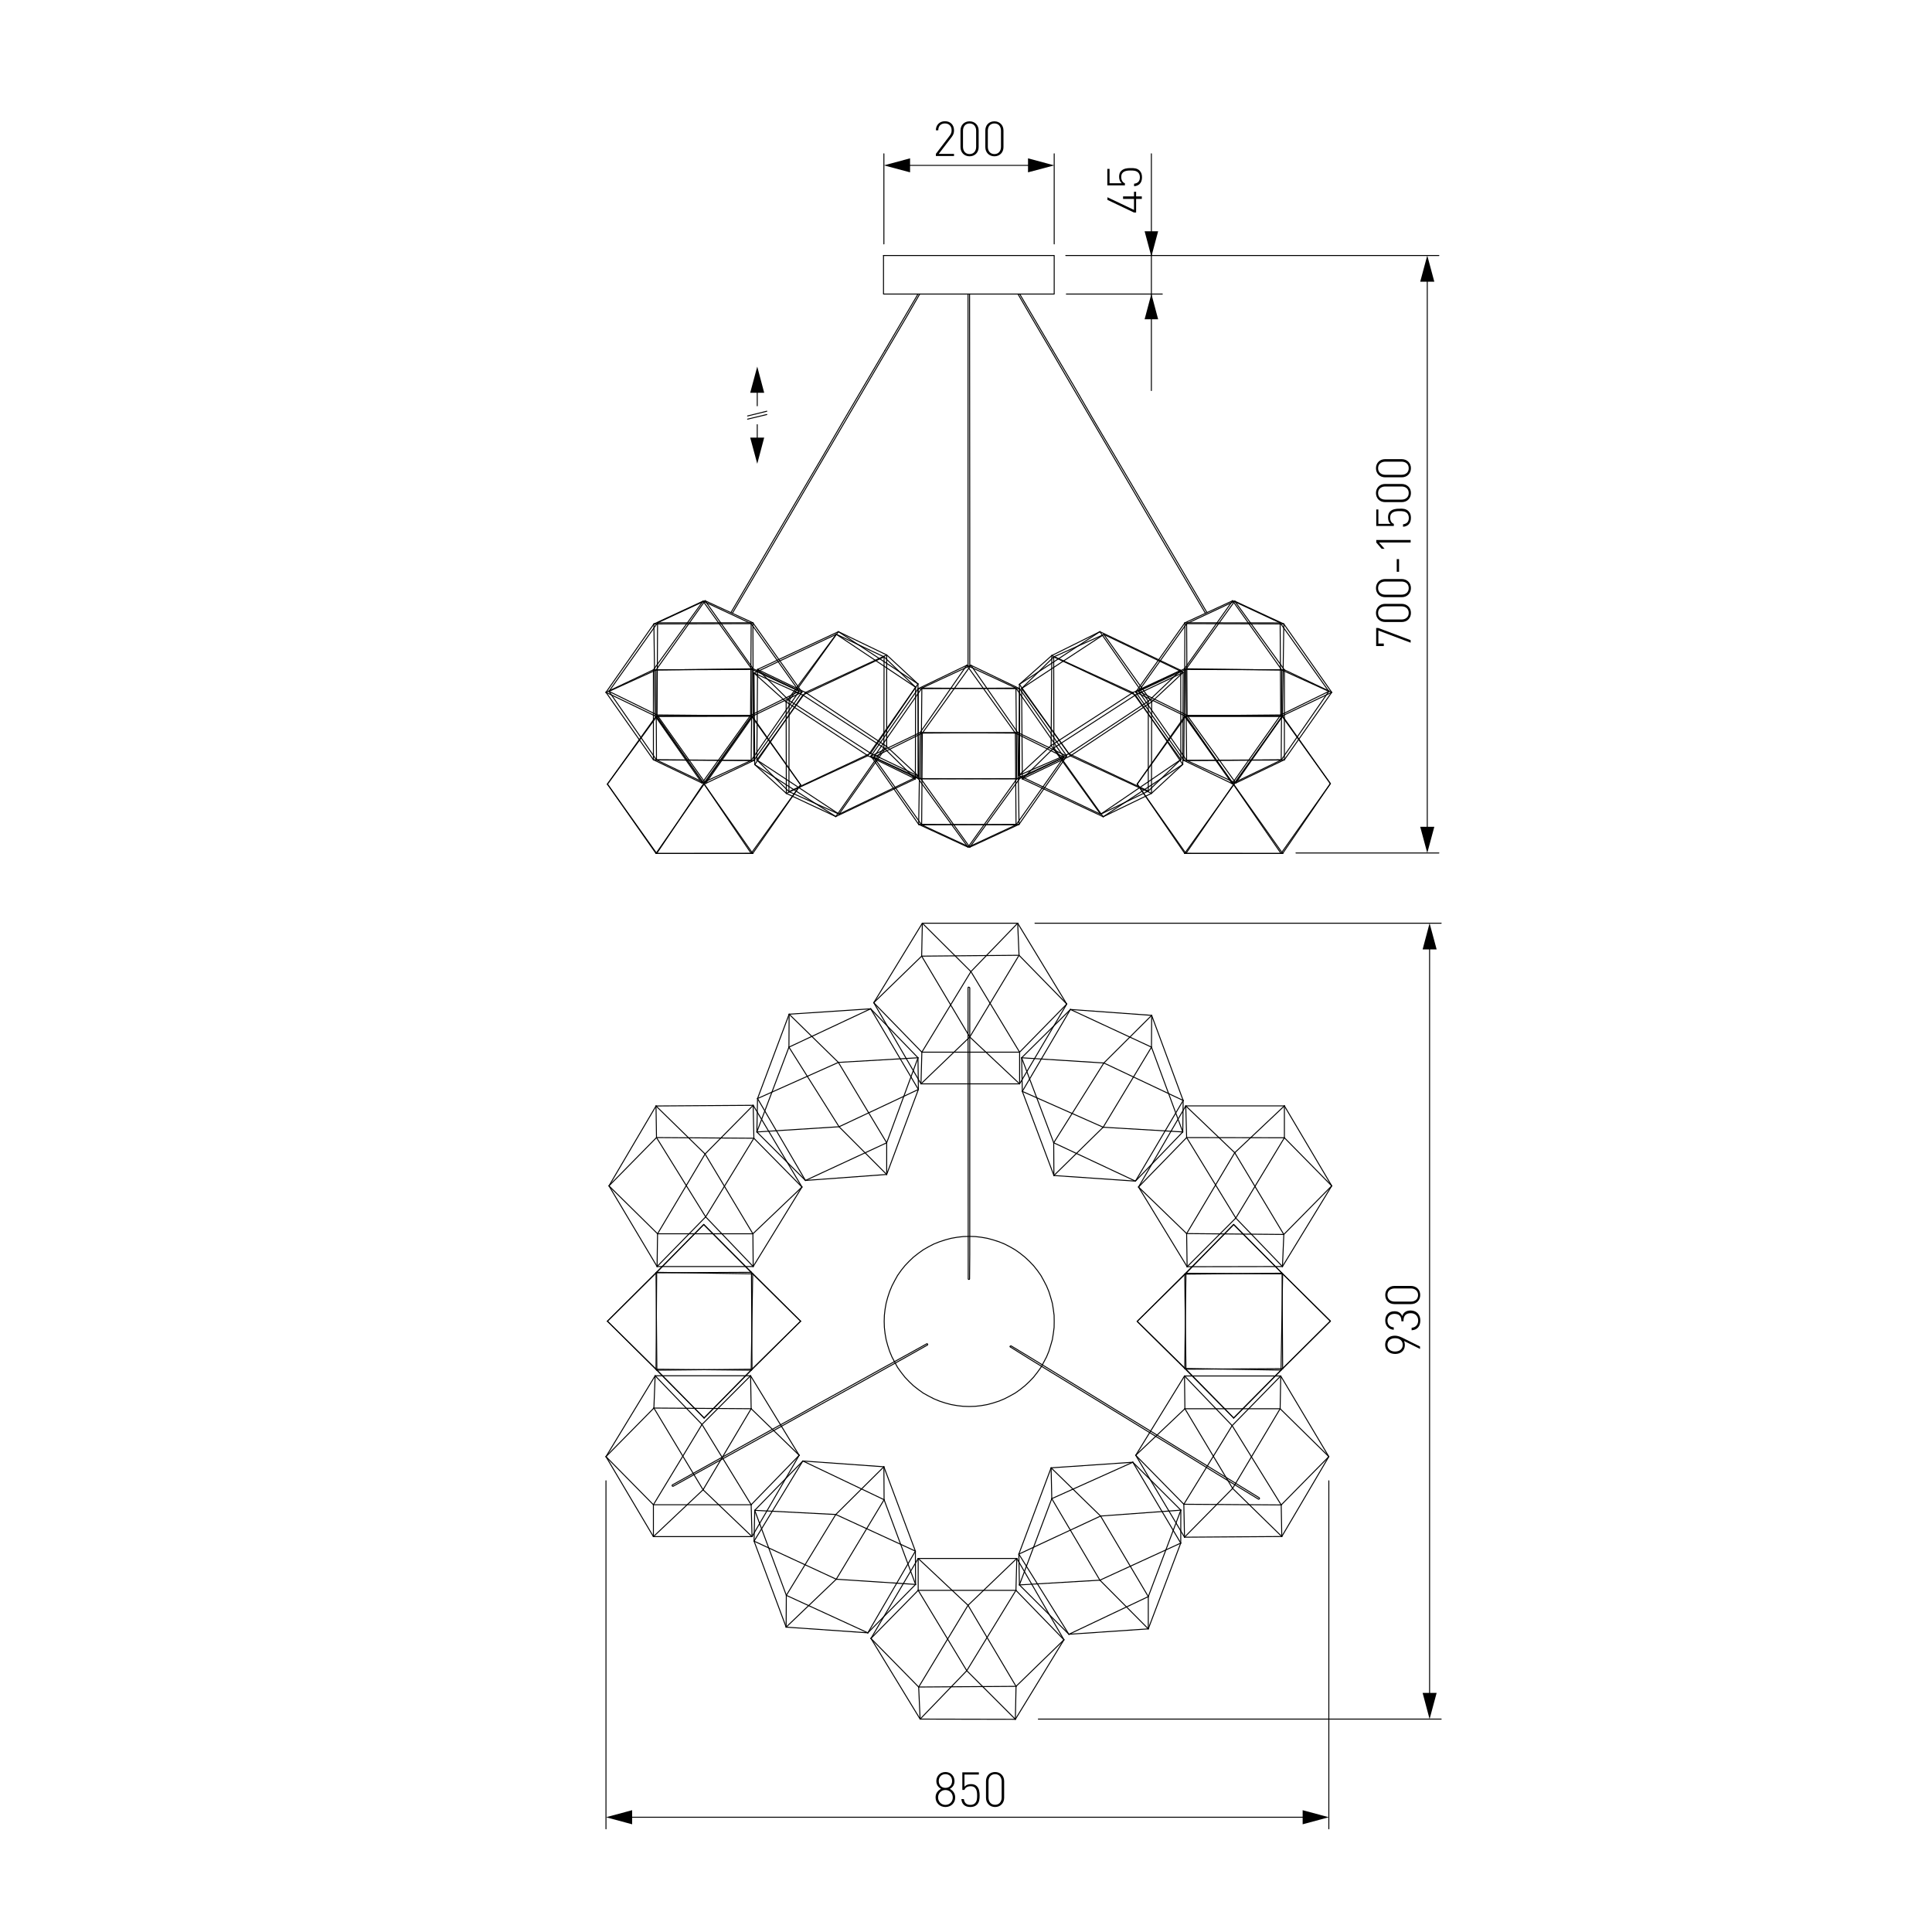<?xml version="1.0" encoding="utf-8"?>
<!-- Generator: Adobe Illustrator 25.0.0, SVG Export Plug-In . SVG Version: 6.00 Build 0)  -->
<svg version="1.1" id="Слой_1" xmlns="http://www.w3.org/2000/svg" xmlns:xlink="http://www.w3.org/1999/xlink" x="0px" y="0px"
	 viewBox="0 0 2000 2000" style="enable-background:new 0 0 2000 2000;" xml:space="preserve">
<style type="text/css">
	.st0{fill:#FFFFFF;}
	.st1{fill:none;stroke:#000000;stroke-linecap:round;stroke-linejoin:round;stroke-miterlimit:10;}
	.st2{fill:none;stroke:#000000;stroke-linecap:round;stroke-linejoin:round;}
	.st3{fill:none;stroke:#020202;stroke-linecap:round;stroke-linejoin:round;}
	.st4{fill:#020202;}
	.st5{fill:none;stroke:#020202;stroke-linecap:round;stroke-linejoin:round;stroke-miterlimit:10;}
	.st6{fill:none;stroke:#212830;stroke-width:0;stroke-linecap:square;stroke-miterlimit:10;}
	.st7{fill:none;stroke:#000000;stroke-width:0;stroke-linecap:round;stroke-linejoin:round;stroke-miterlimit:10;}
	.st8{fill:none;stroke:#000000;stroke-width:0.775;stroke-linecap:round;stroke-linejoin:round;stroke-miterlimit:10;}
</style>
<g id="Слой_2">
	<rect y="0" class="st0" width="2000" height="2000"/>
</g>
<g>
	<g>
		<g>
			<line class="st3" x1="783.9" y1="439.6" x2="783.9" y2="458"/>
			<g>
				<polygon class="st4" points="776.6,453 783.9,480.1 791.1,453 				"/>
			</g>
		</g>
	</g>
	<g>
		<g>
			<line class="st3" x1="783.9" y1="420.1" x2="783.9" y2="401.7"/>
			<g>
				<polygon class="st4" points="791.1,406.6 783.9,379.5 776.6,406.6 				"/>
			</g>
		</g>
	</g>
	<g>
		<line class="st5" x1="773.9" y1="433.9" x2="793.8" y2="429.1"/>
		<line class="st5" x1="773.9" y1="430.6" x2="793.8" y2="425.7"/>
	</g>
</g>
<line class="st1" x1="1491.9" y1="1779.6" x2="1074.9" y2="1779.6"/>
<line class="st1" x1="1375.6" y1="1893.2" x2="1375.6" y2="1532.9"/>
<line class="st1" x1="627.3" y1="1893.2" x2="627.3" y2="1532.9"/>
<g>
	<g>
		<line class="st2" x1="1353.4" y1="1881.2" x2="649.5" y2="1881.2"/>
		<g>
			<polygon points="1348.5,1873.9 1375.6,1881.2 1348.5,1888.5 			"/>
		</g>
		<g>
			<polygon points="654.4,1873.9 627.3,1881.2 654.4,1888.5 			"/>
		</g>
	</g>
</g>
<g>
	<g>
		<path d="M978.7,1870.6c-5.8,0-10.2-4.2-10.2-9.9c0-4.2,2.2-7.1,5.7-8.9c-3.2-1.8-4.9-4.5-4.9-8.1c0-5.2,3.9-9.3,9.4-9.3
			s9.4,4.1,9.4,9.3c0,3.7-1.6,6.4-4.9,8.1c3.4,1.8,5.6,4.8,5.6,8.9C988.9,1866.4,984.5,1870.6,978.7,1870.6z M978.7,1853
			c-4.3,0-7.6,3.3-7.6,7.7c0,4.4,3.3,7.7,7.6,7.7s7.6-3.2,7.6-7.7C986.3,1856.3,983,1853,978.7,1853z M978.7,1836.6
			c-4.1,0-6.9,2.9-6.9,7.1s2.8,7.1,6.9,7.1s6.9-2.9,6.9-7.1S982.8,1836.6,978.7,1836.6z"/>
		<path d="M1011.4,1868.1c-1.7,1.7-4,2.5-6.9,2.5c-3,0-5.3-0.8-6.9-2.4c-1.4-1.4-2.2-3.4-2.4-5.8h2.6c0.5,3.8,2.5,6,6.7,6
			c2,0,3.8-0.6,4.9-1.8c2.1-2.1,2.1-5.2,2.1-8c0-4.5-0.8-9.5-6.7-9.5c-3.2,0-5.7,1.4-6.4,3.8h-2.2v-18.2h17.1v2.3h-14.9v12.6
			c1.6-1.8,3.8-2.7,6.8-2.7c2.5,0,4.5,0.7,6,2.2c2.5,2.5,2.9,6.2,2.9,9.6C1014.1,1862,1013.9,1865.5,1011.4,1868.1z"/>
		<path d="M1030.1,1870.6c-5.5,0-9.4-4-9.4-9.5v-17.2c0-5.6,3.9-9.5,9.4-9.5s9.4,4,9.4,9.5v17.2
			C1039.5,1866.6,1035.6,1870.6,1030.1,1870.6z M1036.9,1844.1c0-4.2-2.4-7.5-6.8-7.5s-6.8,3.3-6.8,7.5v16.7c0,4.2,2.4,7.5,6.8,7.5
			s6.8-3.3,6.8-7.5V1844.1z"/>
	</g>
</g>
<line class="st1" x1="1491.9" y1="955.7" x2="1071.4" y2="955.7"/>
<g>
	<g>
		<line class="st2" x1="1479.9" y1="977.8" x2="1479.9" y2="1757.5"/>
		<g>
			<polygon points="1472.7,982.8 1479.9,955.7 1487.2,982.8 			"/>
		</g>
		<g>
			<polygon points="1472.7,1752.5 1479.9,1779.6 1487.2,1752.5 			"/>
		</g>
	</g>
</g>
<g>
	<g>
		<path d="M1451.5,1384.7l18.5,9.2v2.5l-16.5-8.2c0.5,1.2,0.8,2.6,0.8,4.2c0,5.9-4.4,9.2-10,9.2c-5.7,0-10.4-3.4-10.4-9.4
			s4.2-9.5,10-9.5C1446.4,1382.7,1448.5,1383.3,1451.5,1384.7z M1436.3,1392.2c0,4.2,3.1,6.9,7.9,6.9c4.2,0,7.9-2.3,7.9-6.9
			c0-4.2-3.1-6.9-7.9-6.9C1439.4,1385.3,1436.3,1388,1436.3,1392.2z"/>
		<path d="M1470.3,1366.9c0,5.6-2.8,9.8-9,10.2v-2.6c4.8-0.4,6.8-3.8,6.8-7.6c0-4.2-2.9-7.5-7.6-7.5c-4.8,0-7.6,2.3-7.6,7.8v0.6
			h-2.2v-0.6c0-4.8-2.5-7.1-7.2-7.1c-4.7,0-7.2,3.1-7.2,6.9c0,4.2,2.5,6.7,6.5,7.1v2.5c-5.6-0.5-8.8-4.4-8.8-9.7
			c0-5.6,3.7-9.5,9.5-9.5c3.8,0,6.6,1.5,8.1,5c1.3-4,4.4-5.8,8.9-5.8C1466.8,1356.8,1470.3,1361.2,1470.3,1366.9z"/>
		<path d="M1470.2,1340.6c0,5.5-4,9.4-9.5,9.4h-17.2c-5.6,0-9.5-3.8-9.5-9.4c0-5.5,4-9.4,9.5-9.4h17.2
			C1466.3,1331.3,1470.2,1335.1,1470.2,1340.6z M1443.8,1333.8c-4.2,0-7.5,2.3-7.5,6.8s3.3,6.8,7.5,6.8h16.7c4.2,0,7.5-2.4,7.5-6.8
			s-3.3-6.8-7.5-6.8H1443.8z"/>
	</g>
</g>
<line class="st1" x1="676.9" y1="645.9" x2="627.3" y2="716.7"/>
<line class="st1" x1="676.9" y1="645.9" x2="678.2" y2="741.2"/>
<line class="st1" x1="676.9" y1="645.9" x2="777.6" y2="645.6"/>
<line class="st1" x1="676.9" y1="645.9" x2="727.8" y2="622.3"/>
<line class="st1" x1="627.3" y1="716.7" x2="678.2" y2="741.2"/>
<line class="st1" x1="627.3" y1="716.7" x2="676.4" y2="786.5"/>
<line class="st1" x1="627.3" y1="716.7" x2="676.4" y2="693.4"/>
<line class="st1" x1="676.4" y1="693.4" x2="727.8" y2="622.3"/>
<line class="st1" x1="676.4" y1="693.4" x2="778.5" y2="693"/>
<line class="st1" x1="676.4" y1="693.4" x2="676.4" y2="786.5"/>
<line class="st1" x1="727.8" y1="622.3" x2="778.5" y2="693"/>
<line class="st1" x1="727.8" y1="622.3" x2="777.6" y2="645.6"/>
<line class="st1" x1="678.2" y1="741.2" x2="726.7" y2="810.6"/>
<line class="st1" x1="678.2" y1="741.2" x2="777" y2="740.5"/>
<line class="st1" x1="778.5" y1="693" x2="827.3" y2="715.6"/>
<line class="st1" x1="778.5" y1="693" x2="777.6" y2="787.2"/>
<line class="st1" x1="777.6" y1="645.6" x2="777" y2="740.5"/>
<line class="st1" x1="777.6" y1="645.6" x2="827.3" y2="715.6"/>
<line class="st1" x1="676.4" y1="786.5" x2="726.7" y2="810.6"/>
<line class="st1" x1="676.4" y1="786.5" x2="777.6" y2="787.2"/>
<line class="st1" x1="726.7" y1="810.6" x2="777" y2="740.5"/>
<line class="st1" x1="726.7" y1="810.6" x2="777.6" y2="787.2"/>
<line class="st1" x1="777.6" y1="787.2" x2="827.3" y2="715.6"/>
<line class="st1" x1="827.3" y1="715.6" x2="777" y2="740.5"/>
<line class="st1" x1="628.8" y1="811.7" x2="679.1" y2="741.5"/>
<line class="st1" x1="628.8" y1="811.7" x2="680" y2="741.5"/>
<line class="st1" x1="628.8" y1="811.7" x2="679.1" y2="883.5"/>
<line class="st1" x1="628.8" y1="811.7" x2="679.8" y2="883.5"/>
<line class="st1" x1="679.1" y1="741.5" x2="680" y2="741.5"/>
<line class="st1" x1="679.1" y1="741.5" x2="777.9" y2="741.4"/>
<line class="st1" x1="679.1" y1="741.5" x2="728.5" y2="811"/>
<line class="st1" x1="728.5" y1="811" x2="679.8" y2="883.5"/>
<line class="st1" x1="728.5" y1="811" x2="779.2" y2="883.5"/>
<line class="st1" x1="728.5" y1="811" x2="777.9" y2="741.4"/>
<line class="st1" x1="679.8" y1="883.5" x2="779.2" y2="883.5"/>
<line class="st1" x1="679.8" y1="883.5" x2="679.1" y2="883.5"/>
<line class="st1" x1="680" y1="741.5" x2="778.5" y2="741.2"/>
<line class="st1" x1="680" y1="741.5" x2="728.9" y2="811.7"/>
<line class="st1" x1="779.2" y1="883.5" x2="777.6" y2="883.4"/>
<line class="st1" x1="779.2" y1="883.5" x2="828.8" y2="812.4"/>
<line class="st1" x1="679.1" y1="883.5" x2="728.9" y2="811.7"/>
<line class="st1" x1="679.1" y1="883.5" x2="777.6" y2="883.4"/>
<line class="st1" x1="777.9" y1="741.4" x2="778.5" y2="741.2"/>
<line class="st1" x1="777.9" y1="741.4" x2="828.8" y2="812.4"/>
<line class="st1" x1="778.5" y1="741.2" x2="728.9" y2="811.7"/>
<line class="st1" x1="778.5" y1="741.2" x2="828.8" y2="812.4"/>
<line class="st1" x1="828.8" y1="812.4" x2="777.6" y2="883.4"/>
<line class="st1" x1="777.6" y1="883.4" x2="728.9" y2="811.7"/>
<line class="st1" x1="779.7" y1="692.3" x2="729.9" y2="621.9"/>
<line class="st1" x1="779.7" y1="692.3" x2="679.1" y2="693.6"/>
<line class="st1" x1="779.7" y1="692.3" x2="780.4" y2="787.2"/>
<line class="st1" x1="779.7" y1="692.3" x2="830.2" y2="716.5"/>
<line class="st1" x1="729.9" y1="621.9" x2="679.1" y2="693.6"/>
<line class="st1" x1="729.9" y1="621.9" x2="680.7" y2="644.7"/>
<line class="st1" x1="729.9" y1="621.9" x2="779.4" y2="644.7"/>
<line class="st1" x1="779.4" y1="644.7" x2="830.2" y2="716.5"/>
<line class="st1" x1="779.4" y1="644.7" x2="779.7" y2="741"/>
<line class="st1" x1="779.4" y1="644.7" x2="680.7" y2="644.7"/>
<line class="st1" x1="830.2" y1="716.5" x2="779.7" y2="741"/>
<line class="st1" x1="830.2" y1="716.5" x2="780.4" y2="787.2"/>
<line class="st1" x1="679.1" y1="693.6" x2="630.4" y2="715.7"/>
<line class="st1" x1="679.1" y1="693.6" x2="679.6" y2="786.7"/>
<line class="st1" x1="779.7" y1="741" x2="730.5" y2="811"/>
<line class="st1" x1="779.7" y1="741" x2="680.2" y2="740.1"/>
<line class="st1" x1="780.4" y1="787.2" x2="679.6" y2="786.7"/>
<line class="st1" x1="780.4" y1="787.2" x2="730.5" y2="811"/>
<line class="st1" x1="680.7" y1="644.7" x2="630.4" y2="715.7"/>
<line class="st1" x1="680.7" y1="644.7" x2="680.2" y2="740.1"/>
<line class="st1" x1="630.4" y1="715.7" x2="679.6" y2="786.7"/>
<line class="st1" x1="630.4" y1="715.7" x2="680.2" y2="740.1"/>
<line class="st1" x1="680.2" y1="740.1" x2="730.5" y2="811"/>
<line class="st1" x1="730.5" y1="811" x2="679.6" y2="786.7"/>
<line class="st1" x1="898.4" y1="782.3" x2="947.8" y2="711.4"/>
<line class="st1" x1="898.4" y1="782.3" x2="947.6" y2="806.3"/>
<line class="st1" x1="898.4" y1="782.3" x2="814" y2="821.3"/>
<line class="st1" x1="898.4" y1="782.3" x2="813.8" y2="726.6"/>
<line class="st1" x1="947.8" y1="711.4" x2="947.6" y2="806.3"/>
<line class="st1" x1="947.8" y1="711.4" x2="915.2" y2="680"/>
<line class="st1" x1="947.8" y1="711.4" x2="865.7" y2="656.6"/>
<line class="st1" x1="865.7" y1="656.6" x2="813.8" y2="726.6"/>
<line class="st1" x1="865.7" y1="656.6" x2="780.6" y2="696.8"/>
<line class="st1" x1="865.7" y1="656.6" x2="915.2" y2="680"/>
<line class="st1" x1="813.8" y1="726.6" x2="780.6" y2="696.8"/>
<line class="st1" x1="813.8" y1="726.6" x2="814" y2="821.3"/>
<line class="st1" x1="947.6" y1="806.3" x2="915" y2="774.2"/>
<line class="st1" x1="947.6" y1="806.3" x2="865.2" y2="845.3"/>
<line class="st1" x1="780.6" y1="696.8" x2="781.3" y2="791.5"/>
<line class="st1" x1="780.6" y1="696.8" x2="831.1" y2="719.5"/>
<line class="st1" x1="814" y1="821.3" x2="865.2" y2="845.3"/>
<line class="st1" x1="814" y1="821.3" x2="781.3" y2="791.5"/>
<line class="st1" x1="915.2" y1="680" x2="915" y2="774.2"/>
<line class="st1" x1="915.2" y1="680" x2="831.1" y2="719.5"/>
<line class="st1" x1="915" y1="774.2" x2="865.2" y2="845.3"/>
<line class="st1" x1="915" y1="774.2" x2="831.1" y2="719.5"/>
<line class="st1" x1="831.1" y1="719.5" x2="781.3" y2="791.5"/>
<line class="st1" x1="781.3" y1="791.5" x2="865.2" y2="845.3"/>
<line class="st1" x1="901.3" y1="779.8" x2="950.7" y2="803.4"/>
<line class="st1" x1="901.3" y1="779.8" x2="950.3" y2="708"/>
<line class="st1" x1="901.3" y1="779.8" x2="816.9" y2="725.1"/>
<line class="st1" x1="901.3" y1="779.8" x2="816.7" y2="819.5"/>
<line class="st1" x1="950.7" y1="803.4" x2="950.3" y2="708"/>
<line class="st1" x1="950.7" y1="803.4" x2="917.9" y2="772.8"/>
<line class="st1" x1="950.7" y1="803.4" x2="868.6" y2="842.8"/>
<line class="st1" x1="868.6" y1="842.8" x2="816.7" y2="819.5"/>
<line class="st1" x1="868.6" y1="842.8" x2="783.5" y2="786.7"/>
<line class="st1" x1="868.6" y1="842.8" x2="917.9" y2="772.8"/>
<line class="st1" x1="816.7" y1="819.5" x2="783.5" y2="786.7"/>
<line class="st1" x1="816.7" y1="819.5" x2="816.9" y2="725.1"/>
<line class="st1" x1="950.3" y1="708" x2="917.9" y2="678"/>
<line class="st1" x1="950.3" y1="708" x2="867.9" y2="653.9"/>
<line class="st1" x1="783.5" y1="786.7" x2="784.2" y2="693"/>
<line class="st1" x1="783.5" y1="786.7" x2="833.8" y2="716.8"/>
<line class="st1" x1="816.9" y1="725.1" x2="867.9" y2="653.9"/>
<line class="st1" x1="816.9" y1="725.1" x2="784.2" y2="693"/>
<line class="st1" x1="917.9" y1="772.8" x2="917.9" y2="678"/>
<line class="st1" x1="917.9" y1="772.8" x2="833.8" y2="716.8"/>
<line class="st1" x1="917.9" y1="678" x2="867.9" y2="653.9"/>
<line class="st1" x1="917.9" y1="678" x2="833.8" y2="716.8"/>
<line class="st1" x1="833.8" y1="716.8" x2="784.2" y2="693"/>
<line class="st1" x1="784.2" y1="693" x2="867.9" y2="653.9"/>
<line class="st1" x1="951" y1="853.4" x2="901.6" y2="782.7"/>
<line class="st1" x1="951" y1="853.4" x2="952.5" y2="758.3"/>
<line class="st1" x1="951" y1="853.4" x2="1051.8" y2="853.9"/>
<line class="st1" x1="951" y1="853.4" x2="1002.1" y2="877"/>
<line class="st1" x1="901.6" y1="782.7" x2="952.5" y2="758.3"/>
<line class="st1" x1="901.6" y1="782.7" x2="950.5" y2="712.9"/>
<line class="st1" x1="901.6" y1="782.7" x2="950.5" y2="806"/>
<line class="st1" x1="950.5" y1="806" x2="1002.1" y2="877"/>
<line class="st1" x1="950.5" y1="806" x2="1052.6" y2="806.3"/>
<line class="st1" x1="950.5" y1="806" x2="950.5" y2="712.9"/>
<line class="st1" x1="1002.1" y1="877" x2="1052.6" y2="806.3"/>
<line class="st1" x1="1002.1" y1="877" x2="1051.8" y2="853.9"/>
<line class="st1" x1="952.5" y1="758.3" x2="1000.8" y2="688.7"/>
<line class="st1" x1="952.5" y1="758.3" x2="1051.1" y2="758.9"/>
<line class="st1" x1="1052.6" y1="806.3" x2="1101.4" y2="783.8"/>
<line class="st1" x1="1052.6" y1="806.3" x2="1051.7" y2="712.3"/>
<line class="st1" x1="1051.8" y1="853.9" x2="1051.1" y2="758.9"/>
<line class="st1" x1="1051.8" y1="853.9" x2="1101.4" y2="783.8"/>
<line class="st1" x1="950.5" y1="712.9" x2="1000.8" y2="688.7"/>
<line class="st1" x1="950.5" y1="712.9" x2="1051.7" y2="712.3"/>
<line class="st1" x1="1000.8" y1="688.7" x2="1051.1" y2="758.9"/>
<line class="st1" x1="1000.8" y1="688.7" x2="1051.7" y2="712.3"/>
<line class="st1" x1="1051.7" y1="712.3" x2="1101.4" y2="783.8"/>
<line class="st1" x1="1101.4" y1="783.8" x2="1051.1" y2="758.9"/>
<line class="st1" x1="1054.9" y1="853.4" x2="1104.3" y2="782.7"/>
<line class="st1" x1="1054.9" y1="853.4" x2="1053.5" y2="758.3"/>
<line class="st1" x1="1054.9" y1="853.4" x2="954.1" y2="853.9"/>
<line class="st1" x1="1054.9" y1="853.4" x2="1003.9" y2="877"/>
<line class="st1" x1="1104.3" y1="782.7" x2="1053.5" y2="758.3"/>
<line class="st1" x1="1104.3" y1="782.7" x2="1055.5" y2="712.9"/>
<line class="st1" x1="1104.3" y1="782.7" x2="1055.5" y2="806"/>
<line class="st1" x1="1055.5" y1="806" x2="1003.9" y2="877"/>
<line class="st1" x1="1055.5" y1="806" x2="953.4" y2="806.3"/>
<line class="st1" x1="1055.5" y1="806" x2="1055.5" y2="712.9"/>
<line class="st1" x1="1003.9" y1="877" x2="953.4" y2="806.3"/>
<line class="st1" x1="1003.9" y1="877" x2="954.1" y2="853.9"/>
<line class="st1" x1="1053.5" y1="758.3" x2="1005.1" y2="688.7"/>
<line class="st1" x1="1053.5" y1="758.3" x2="954.8" y2="758.9"/>
<line class="st1" x1="953.4" y1="806.3" x2="904.5" y2="783.8"/>
<line class="st1" x1="953.4" y1="806.3" x2="954.3" y2="712.3"/>
<line class="st1" x1="954.1" y1="853.9" x2="954.8" y2="758.9"/>
<line class="st1" x1="954.1" y1="853.9" x2="904.5" y2="783.8"/>
<line class="st1" x1="1055.5" y1="712.9" x2="1005.1" y2="688.7"/>
<line class="st1" x1="1055.5" y1="712.9" x2="954.3" y2="712.3"/>
<line class="st1" x1="1005.1" y1="688.7" x2="954.8" y2="758.9"/>
<line class="st1" x1="1005.1" y1="688.7" x2="954.3" y2="712.3"/>
<line class="st1" x1="954.3" y1="712.3" x2="904.5" y2="783.8"/>
<line class="st1" x1="904.5" y1="783.8" x2="954.8" y2="758.9"/>
<line class="st1" x1="1139.3" y1="842.9" x2="1188.7" y2="818.9"/>
<line class="st1" x1="1139.3" y1="842.9" x2="1222.4" y2="786.3"/>
<line class="st1" x1="1139.3" y1="842.9" x2="1088.1" y2="771.7"/>
<line class="st1" x1="1139.3" y1="842.9" x2="1054.7" y2="802.7"/>
<line class="st1" x1="1188.7" y1="818.9" x2="1222.4" y2="786.3"/>
<line class="st1" x1="1188.7" y1="818.9" x2="1188.7" y2="725.9"/>
<line class="st1" x1="1188.7" y1="818.9" x2="1106.5" y2="780.3"/>
<line class="st1" x1="1106.5" y1="780.3" x2="1054.7" y2="802.7"/>
<line class="st1" x1="1106.5" y1="780.3" x2="1055.3" y2="708.4"/>
<line class="st1" x1="1106.5" y1="780.3" x2="1188.7" y2="725.9"/>
<line class="st1" x1="1054.7" y1="802.7" x2="1055.3" y2="708.4"/>
<line class="st1" x1="1054.7" y1="802.7" x2="1088.1" y2="771.7"/>
<line class="st1" x1="1222.4" y1="786.3" x2="1222.3" y2="693.9"/>
<line class="st1" x1="1222.4" y1="786.3" x2="1172.7" y2="717"/>
<line class="st1" x1="1055.3" y1="708.4" x2="1088.8" y2="678.6"/>
<line class="st1" x1="1055.3" y1="708.4" x2="1138.6" y2="653.9"/>
<line class="st1" x1="1088.1" y1="771.7" x2="1172.7" y2="717"/>
<line class="st1" x1="1088.1" y1="771.7" x2="1088.8" y2="678.6"/>
<line class="st1" x1="1188.7" y1="725.9" x2="1222.3" y2="693.9"/>
<line class="st1" x1="1188.7" y1="725.9" x2="1138.6" y2="653.9"/>
<line class="st1" x1="1222.3" y1="693.9" x2="1172.7" y2="717"/>
<line class="st1" x1="1222.3" y1="693.9" x2="1138.6" y2="653.9"/>
<line class="st1" x1="1138.6" y1="653.9" x2="1088.8" y2="678.6"/>
<line class="st1" x1="1088.8" y1="678.6" x2="1172.7" y2="717"/>
<line class="st1" x1="1175.4" y1="719.5" x2="1224.8" y2="696.1"/>
<line class="st1" x1="1175.4" y1="719.5" x2="1224.4" y2="791.3"/>
<line class="st1" x1="1175.4" y1="719.5" x2="1091" y2="774.2"/>
<line class="st1" x1="1175.4" y1="719.5" x2="1090.8" y2="680"/>
<line class="st1" x1="1224.8" y1="696.1" x2="1224.4" y2="791.3"/>
<line class="st1" x1="1224.8" y1="696.1" x2="1192.2" y2="726.6"/>
<line class="st1" x1="1224.8" y1="696.1" x2="1142.7" y2="656.8"/>
<line class="st1" x1="1142.7" y1="656.8" x2="1090.8" y2="680"/>
<line class="st1" x1="1142.7" y1="656.8" x2="1057.6" y2="712.7"/>
<line class="st1" x1="1142.7" y1="656.8" x2="1192.2" y2="726.6"/>
<line class="st1" x1="1090.8" y1="680" x2="1057.6" y2="712.7"/>
<line class="st1" x1="1090.8" y1="680" x2="1091" y2="774.2"/>
<line class="st1" x1="1224.4" y1="791.3" x2="1192" y2="821.3"/>
<line class="st1" x1="1224.4" y1="791.3" x2="1142" y2="845.5"/>
<line class="st1" x1="1057.6" y1="712.7" x2="1058.3" y2="806.3"/>
<line class="st1" x1="1057.6" y1="712.7" x2="1108.1" y2="782.5"/>
<line class="st1" x1="1091" y1="774.2" x2="1142" y2="845.5"/>
<line class="st1" x1="1091" y1="774.2" x2="1058.3" y2="806.3"/>
<line class="st1" x1="1192.2" y1="726.6" x2="1192" y2="821.3"/>
<line class="st1" x1="1192.2" y1="726.6" x2="1108.1" y2="782.5"/>
<line class="st1" x1="1192" y1="821.3" x2="1142" y2="845.5"/>
<line class="st1" x1="1192" y1="821.3" x2="1108.1" y2="782.5"/>
<line class="st1" x1="1108.1" y1="782.5" x2="1058.3" y2="806.3"/>
<line class="st1" x1="1058.3" y1="806.3" x2="1142" y2="845.5"/>
<line class="st1" x1="1226.2" y1="692.3" x2="1276" y2="621.9"/>
<line class="st1" x1="1226.2" y1="692.3" x2="1326.9" y2="693.6"/>
<line class="st1" x1="1226.2" y1="692.3" x2="1225.5" y2="787.2"/>
<line class="st1" x1="1226.2" y1="692.3" x2="1175.7" y2="716.5"/>
<line class="st1" x1="1276" y1="621.9" x2="1326.9" y2="693.6"/>
<line class="st1" x1="1276" y1="621.9" x2="1325.2" y2="644.8"/>
<line class="st1" x1="1276" y1="621.9" x2="1226.6" y2="644.7"/>
<line class="st1" x1="1226.6" y1="644.7" x2="1175.7" y2="716.5"/>
<line class="st1" x1="1226.6" y1="644.7" x2="1226.2" y2="741"/>
<line class="st1" x1="1226.6" y1="644.7" x2="1325.2" y2="644.8"/>
<line class="st1" x1="1175.7" y1="716.5" x2="1226.2" y2="741"/>
<line class="st1" x1="1175.7" y1="716.5" x2="1225.5" y2="787.2"/>
<line class="st1" x1="1326.9" y1="693.6" x2="1375.6" y2="715.7"/>
<line class="st1" x1="1326.9" y1="693.6" x2="1326.3" y2="786.8"/>
<line class="st1" x1="1226.2" y1="741" x2="1275.5" y2="811.2"/>
<line class="st1" x1="1226.2" y1="741" x2="1325.8" y2="740.1"/>
<line class="st1" x1="1225.5" y1="787.2" x2="1326.3" y2="786.8"/>
<line class="st1" x1="1225.5" y1="787.2" x2="1275.5" y2="811.2"/>
<line class="st1" x1="1325.2" y1="644.8" x2="1375.6" y2="715.7"/>
<line class="st1" x1="1325.2" y1="644.8" x2="1325.8" y2="740.1"/>
<line class="st1" x1="1375.6" y1="715.7" x2="1326.3" y2="786.8"/>
<line class="st1" x1="1375.6" y1="715.7" x2="1325.8" y2="740.1"/>
<line class="st1" x1="1325.8" y1="740.1" x2="1275.5" y2="811.2"/>
<line class="st1" x1="1275.5" y1="811.2" x2="1326.3" y2="786.8"/>
<line class="st1" x1="1277.1" y1="811.9" x2="1327.2" y2="741.5"/>
<line class="st1" x1="1277.1" y1="811.9" x2="1226.4" y2="741.5"/>
<line class="st1" x1="1277.1" y1="811.9" x2="1227.7" y2="883.5"/>
<line class="st1" x1="1277.1" y1="811.9" x2="1327.8" y2="883.5"/>
<line class="st1" x1="1327.2" y1="741.5" x2="1226.4" y2="741.5"/>
<line class="st1" x1="1327.2" y1="741.5" x2="1327.8" y2="741.4"/>
<line class="st1" x1="1327.2" y1="741.5" x2="1377.2" y2="811.2"/>
<line class="st1" x1="1377.2" y1="811.2" x2="1327.8" y2="883.5"/>
<line class="st1" x1="1377.2" y1="811.2" x2="1326.1" y2="883.5"/>
<line class="st1" x1="1377.2" y1="811.2" x2="1327.8" y2="741.4"/>
<line class="st1" x1="1327.8" y1="883.5" x2="1326.1" y2="883.5"/>
<line class="st1" x1="1327.8" y1="883.5" x2="1227.7" y2="883.5"/>
<line class="st1" x1="1226.4" y1="741.5" x2="1227.7" y2="741.4"/>
<line class="st1" x1="1226.4" y1="741.5" x2="1177.2" y2="811.7"/>
<line class="st1" x1="1326.1" y1="883.5" x2="1226.4" y2="883.4"/>
<line class="st1" x1="1326.1" y1="883.5" x2="1277.1" y2="812.4"/>
<line class="st1" x1="1227.7" y1="883.5" x2="1177.2" y2="811.7"/>
<line class="st1" x1="1227.7" y1="883.5" x2="1226.4" y2="883.4"/>
<line class="st1" x1="1327.8" y1="741.4" x2="1227.7" y2="741.4"/>
<line class="st1" x1="1327.8" y1="741.4" x2="1277.1" y2="812.4"/>
<line class="st1" x1="1227.7" y1="741.4" x2="1177.2" y2="811.7"/>
<line class="st1" x1="1227.7" y1="741.4" x2="1277.1" y2="812.4"/>
<line class="st1" x1="1277.1" y1="812.4" x2="1226.4" y2="883.4"/>
<line class="st1" x1="1226.4" y1="883.4" x2="1177.2" y2="811.7"/>
<line class="st1" x1="1329" y1="645.9" x2="1378.6" y2="716.7"/>
<line class="st1" x1="1329" y1="645.9" x2="1327.6" y2="741"/>
<line class="st1" x1="1329" y1="645.9" x2="1228.4" y2="645.6"/>
<line class="st1" x1="1329" y1="645.9" x2="1278.2" y2="622.3"/>
<line class="st1" x1="1378.6" y1="716.7" x2="1327.6" y2="741"/>
<line class="st1" x1="1378.6" y1="716.7" x2="1329.6" y2="786.5"/>
<line class="st1" x1="1378.6" y1="716.7" x2="1329.6" y2="693.4"/>
<line class="st1" x1="1329.6" y1="693.4" x2="1278.2" y2="622.3"/>
<line class="st1" x1="1329.6" y1="693.4" x2="1227.5" y2="693"/>
<line class="st1" x1="1329.6" y1="693.4" x2="1329.6" y2="786.5"/>
<line class="st1" x1="1278.2" y1="622.3" x2="1227.5" y2="693"/>
<line class="st1" x1="1278.2" y1="622.3" x2="1228.4" y2="645.6"/>
<line class="st1" x1="1327.6" y1="741" x2="1279.3" y2="810.6"/>
<line class="st1" x1="1327.6" y1="741" x2="1228.9" y2="740.5"/>
<line class="st1" x1="1227.5" y1="693" x2="1178.6" y2="715.6"/>
<line class="st1" x1="1227.5" y1="693" x2="1228.4" y2="787.2"/>
<line class="st1" x1="1228.4" y1="645.6" x2="1228.9" y2="740.5"/>
<line class="st1" x1="1228.4" y1="645.6" x2="1178.6" y2="715.6"/>
<line class="st1" x1="1329.6" y1="786.5" x2="1279.3" y2="810.6"/>
<line class="st1" x1="1329.6" y1="786.5" x2="1228.4" y2="787.2"/>
<line class="st1" x1="1279.3" y1="810.6" x2="1228.9" y2="740.5"/>
<line class="st1" x1="1279.3" y1="810.6" x2="1228.4" y2="787.2"/>
<line class="st1" x1="1228.4" y1="787.2" x2="1178.6" y2="715.6"/>
<line class="st1" x1="1178.6" y1="715.6" x2="1228.9" y2="740.5"/>
<line class="st1" x1="676.9" y1="1457.6" x2="627.3" y2="1507.9"/>
<line class="st1" x1="676.9" y1="1457.6" x2="678.2" y2="1424.2"/>
<line class="st1" x1="676.9" y1="1457.6" x2="777.6" y2="1458.3"/>
<line class="st1" x1="676.9" y1="1457.6" x2="727.8" y2="1542.2"/>
<line class="st1" x1="627.3" y1="1507.9" x2="678.2" y2="1424.2"/>
<line class="st1" x1="627.3" y1="1507.9" x2="676.4" y2="1557.7"/>
<line class="st1" x1="627.3" y1="1507.9" x2="676.4" y2="1590.7"/>
<line class="st1" x1="676.4" y1="1590.7" x2="727.8" y2="1542.2"/>
<line class="st1" x1="676.4" y1="1590.7" x2="778.5" y2="1590.7"/>
<line class="st1" x1="676.4" y1="1590.7" x2="676.4" y2="1557.7"/>
<line class="st1" x1="727.8" y1="1542.2" x2="778.5" y2="1590.7"/>
<line class="st1" x1="727.8" y1="1542.2" x2="777.6" y2="1458.3"/>
<line class="st1" x1="678.2" y1="1424.2" x2="726.7" y2="1474.6"/>
<line class="st1" x1="678.2" y1="1424.2" x2="777" y2="1424.2"/>
<line class="st1" x1="778.5" y1="1590.7" x2="827.3" y2="1506.5"/>
<line class="st1" x1="778.5" y1="1590.7" x2="777.6" y2="1557.7"/>
<line class="st1" x1="777.6" y1="1458.3" x2="777" y2="1424.2"/>
<line class="st1" x1="777.6" y1="1458.3" x2="827.3" y2="1506.5"/>
<line class="st1" x1="676.4" y1="1557.7" x2="726.7" y2="1474.6"/>
<line class="st1" x1="676.4" y1="1557.7" x2="777.6" y2="1557.7"/>
<line class="st1" x1="726.7" y1="1474.6" x2="777" y2="1424.2"/>
<line class="st1" x1="726.7" y1="1474.6" x2="777.6" y2="1557.7"/>
<line class="st1" x1="777.6" y1="1557.7" x2="827.3" y2="1506.5"/>
<line class="st1" x1="827.3" y1="1506.5" x2="777" y2="1424.2"/>
<line class="st1" x1="628.8" y1="1367.7" x2="679.1" y2="1317.6"/>
<line class="st1" x1="628.8" y1="1367.7" x2="680" y2="1418.4"/>
<line class="st1" x1="628.8" y1="1367.7" x2="679.1" y2="1417.4"/>
<line class="st1" x1="628.8" y1="1367.7" x2="679.8" y2="1317.1"/>
<line class="st1" x1="679.1" y1="1317.6" x2="680" y2="1418.4"/>
<line class="st1" x1="679.1" y1="1317.6" x2="777.9" y2="1317.1"/>
<line class="st1" x1="679.1" y1="1317.6" x2="728.5" y2="1267.6"/>
<line class="st1" x1="728.5" y1="1267.6" x2="679.8" y2="1317.1"/>
<line class="st1" x1="728.5" y1="1267.6" x2="779.2" y2="1318.7"/>
<line class="st1" x1="728.5" y1="1267.6" x2="777.9" y2="1317.1"/>
<line class="st1" x1="679.8" y1="1317.1" x2="779.2" y2="1318.7"/>
<line class="st1" x1="679.8" y1="1317.1" x2="679.1" y2="1417.4"/>
<line class="st1" x1="680" y1="1418.4" x2="778.5" y2="1417.4"/>
<line class="st1" x1="680" y1="1418.4" x2="728.9" y2="1467.9"/>
<line class="st1" x1="779.2" y1="1318.7" x2="777.6" y2="1418.4"/>
<line class="st1" x1="779.2" y1="1318.7" x2="828.8" y2="1367.7"/>
<line class="st1" x1="679.1" y1="1417.4" x2="728.9" y2="1467.9"/>
<line class="st1" x1="679.1" y1="1417.4" x2="777.6" y2="1418.4"/>
<line class="st1" x1="777.9" y1="1317.1" x2="778.5" y2="1417.4"/>
<line class="st1" x1="777.9" y1="1317.1" x2="828.8" y2="1367.7"/>
<line class="st1" x1="778.5" y1="1417.4" x2="728.9" y2="1467.9"/>
<line class="st1" x1="778.5" y1="1417.4" x2="828.8" y2="1367.7"/>
<line class="st1" x1="828.8" y1="1367.7" x2="777.6" y2="1418.4"/>
<line class="st1" x1="777.6" y1="1418.4" x2="728.9" y2="1467.9"/>
<line class="st1" x1="779.7" y1="1144.2" x2="729.9" y2="1194.6"/>
<line class="st1" x1="779.7" y1="1144.2" x2="679.1" y2="1144.9"/>
<line class="st1" x1="779.7" y1="1144.2" x2="780.4" y2="1178.3"/>
<line class="st1" x1="779.7" y1="1144.2" x2="830.2" y2="1228.8"/>
<line class="st1" x1="729.9" y1="1194.6" x2="679.1" y2="1144.9"/>
<line class="st1" x1="729.9" y1="1194.6" x2="680.7" y2="1277.2"/>
<line class="st1" x1="729.9" y1="1194.6" x2="779.4" y2="1277.2"/>
<line class="st1" x1="779.4" y1="1277.2" x2="830.2" y2="1228.8"/>
<line class="st1" x1="779.4" y1="1277.2" x2="779.7" y2="1311.1"/>
<line class="st1" x1="779.4" y1="1277.2" x2="680.7" y2="1277.2"/>
<line class="st1" x1="830.2" y1="1228.8" x2="779.7" y2="1311.1"/>
<line class="st1" x1="830.2" y1="1228.8" x2="780.4" y2="1178.3"/>
<line class="st1" x1="679.1" y1="1144.9" x2="630.4" y2="1227.6"/>
<line class="st1" x1="679.1" y1="1144.9" x2="679.6" y2="1177.6"/>
<line class="st1" x1="779.7" y1="1311.1" x2="730.5" y2="1259.7"/>
<line class="st1" x1="779.7" y1="1311.1" x2="680.2" y2="1311.1"/>
<line class="st1" x1="780.4" y1="1178.3" x2="679.6" y2="1177.6"/>
<line class="st1" x1="780.4" y1="1178.3" x2="730.5" y2="1259.7"/>
<line class="st1" x1="680.7" y1="1277.2" x2="630.4" y2="1227.6"/>
<line class="st1" x1="680.7" y1="1277.2" x2="680.2" y2="1311.1"/>
<line class="st1" x1="630.4" y1="1227.6" x2="679.6" y2="1177.6"/>
<line class="st1" x1="630.4" y1="1227.6" x2="680.2" y2="1311.1"/>
<line class="st1" x1="680.2" y1="1311.1" x2="730.5" y2="1259.7"/>
<line class="st1" x1="730.5" y1="1259.7" x2="679.6" y2="1177.6"/>
<line class="st1" x1="898.4" y1="1690.3" x2="947.8" y2="1640.2"/>
<line class="st1" x1="898.4" y1="1690.3" x2="947.6" y2="1605.7"/>
<line class="st1" x1="898.4" y1="1690.3" x2="814" y2="1651.5"/>
<line class="st1" x1="898.4" y1="1690.3" x2="813.8" y2="1684.4"/>
<line class="st1" x1="947.8" y1="1640.2" x2="947.6" y2="1605.7"/>
<line class="st1" x1="947.8" y1="1640.2" x2="915.2" y2="1552.5"/>
<line class="st1" x1="947.8" y1="1640.2" x2="865.7" y2="1634.8"/>
<line class="st1" x1="865.7" y1="1634.8" x2="813.8" y2="1684.4"/>
<line class="st1" x1="865.7" y1="1634.8" x2="780.6" y2="1595.4"/>
<line class="st1" x1="865.7" y1="1634.8" x2="915.2" y2="1552.5"/>
<line class="st1" x1="813.8" y1="1684.4" x2="780.6" y2="1595.4"/>
<line class="st1" x1="813.8" y1="1684.4" x2="814" y2="1651.5"/>
<line class="st1" x1="947.6" y1="1605.7" x2="915" y2="1518.4"/>
<line class="st1" x1="947.6" y1="1605.7" x2="865.2" y2="1567.8"/>
<line class="st1" x1="780.6" y1="1595.4" x2="781.3" y2="1563.5"/>
<line class="st1" x1="780.6" y1="1595.4" x2="831.1" y2="1512.4"/>
<line class="st1" x1="814" y1="1651.5" x2="865.2" y2="1567.8"/>
<line class="st1" x1="814" y1="1651.5" x2="781.3" y2="1563.5"/>
<line class="st1" x1="915.2" y1="1552.5" x2="915" y2="1518.4"/>
<line class="st1" x1="915.2" y1="1552.5" x2="831.1" y2="1512.4"/>
<line class="st1" x1="915" y1="1518.4" x2="865.2" y2="1567.8"/>
<line class="st1" x1="915" y1="1518.4" x2="831.1" y2="1512.4"/>
<line class="st1" x1="831.1" y1="1512.4" x2="781.3" y2="1563.5"/>
<line class="st1" x1="781.3" y1="1563.5" x2="865.2" y2="1567.8"/>
<line class="st1" x1="901.3" y1="1044.3" x2="950.7" y2="1127.8"/>
<line class="st1" x1="901.3" y1="1044.3" x2="950.3" y2="1095"/>
<line class="st1" x1="901.3" y1="1044.3" x2="816.9" y2="1049.9"/>
<line class="st1" x1="901.3" y1="1044.3" x2="816.7" y2="1084"/>
<line class="st1" x1="950.7" y1="1127.8" x2="950.3" y2="1095"/>
<line class="st1" x1="950.7" y1="1127.8" x2="917.9" y2="1215.8"/>
<line class="st1" x1="950.7" y1="1127.8" x2="868.6" y2="1166.4"/>
<line class="st1" x1="868.6" y1="1166.4" x2="816.7" y2="1084"/>
<line class="st1" x1="868.6" y1="1166.4" x2="783.5" y2="1171.8"/>
<line class="st1" x1="868.6" y1="1166.4" x2="917.9" y2="1215.8"/>
<line class="st1" x1="816.7" y1="1084" x2="783.5" y2="1171.8"/>
<line class="st1" x1="816.7" y1="1084" x2="816.9" y2="1049.9"/>
<line class="st1" x1="950.3" y1="1095" x2="917.9" y2="1183"/>
<line class="st1" x1="950.3" y1="1095" x2="867.9" y2="1099.8"/>
<line class="st1" x1="783.5" y1="1171.8" x2="784.2" y2="1137.2"/>
<line class="st1" x1="783.5" y1="1171.8" x2="833.8" y2="1222"/>
<line class="st1" x1="816.9" y1="1049.9" x2="867.9" y2="1099.8"/>
<line class="st1" x1="816.9" y1="1049.9" x2="784.2" y2="1137.2"/>
<line class="st1" x1="917.9" y1="1215.8" x2="917.9" y2="1183"/>
<line class="st1" x1="917.9" y1="1215.8" x2="833.8" y2="1222"/>
<line class="st1" x1="917.9" y1="1183" x2="867.9" y2="1099.8"/>
<line class="st1" x1="917.9" y1="1183" x2="833.8" y2="1222"/>
<line class="st1" x1="833.8" y1="1222" x2="784.2" y2="1137.2"/>
<line class="st1" x1="784.2" y1="1137.2" x2="867.9" y2="1099.8"/>
<line class="st1" x1="951" y1="1746.4" x2="901.6" y2="1696.1"/>
<line class="st1" x1="951" y1="1746.4" x2="952.5" y2="1779.6"/>
<line class="st1" x1="951" y1="1746.4" x2="1051.8" y2="1745.7"/>
<line class="st1" x1="951" y1="1746.4" x2="1002.1" y2="1661.8"/>
<line class="st1" x1="901.6" y1="1696.1" x2="952.5" y2="1779.6"/>
<line class="st1" x1="901.6" y1="1696.1" x2="950.5" y2="1646.3"/>
<line class="st1" x1="901.6" y1="1696.1" x2="950.5" y2="1613.3"/>
<line class="st1" x1="950.5" y1="1613.3" x2="1002.1" y2="1661.8"/>
<line class="st1" x1="950.5" y1="1613.3" x2="1052.6" y2="1613.3"/>
<line class="st1" x1="950.5" y1="1613.3" x2="950.5" y2="1646.3"/>
<line class="st1" x1="1002.1" y1="1661.8" x2="1052.6" y2="1613.3"/>
<line class="st1" x1="1002.1" y1="1661.8" x2="1051.8" y2="1745.7"/>
<line class="st1" x1="952.5" y1="1779.6" x2="1000.8" y2="1729.5"/>
<line class="st1" x1="952.5" y1="1779.6" x2="1051.1" y2="1779.8"/>
<line class="st1" x1="1052.6" y1="1613.3" x2="1101.4" y2="1697.5"/>
<line class="st1" x1="1052.6" y1="1613.3" x2="1051.7" y2="1646.3"/>
<line class="st1" x1="1051.8" y1="1745.7" x2="1051.1" y2="1779.8"/>
<line class="st1" x1="1051.8" y1="1745.7" x2="1101.4" y2="1697.5"/>
<line class="st1" x1="950.5" y1="1646.3" x2="1000.8" y2="1729.5"/>
<line class="st1" x1="950.5" y1="1646.3" x2="1051.7" y2="1646.3"/>
<line class="st1" x1="1000.8" y1="1729.5" x2="1051.1" y2="1779.8"/>
<line class="st1" x1="1000.8" y1="1729.5" x2="1051.7" y2="1646.3"/>
<line class="st1" x1="1051.7" y1="1646.3" x2="1101.4" y2="1697.5"/>
<line class="st1" x1="1101.4" y1="1697.5" x2="1051.1" y2="1779.8"/>
<line class="st1" x1="1054.9" y1="988.9" x2="1104.3" y2="1039.4"/>
<line class="st1" x1="1054.9" y1="988.9" x2="1053.5" y2="955.7"/>
<line class="st1" x1="1054.9" y1="988.9" x2="954.1" y2="989.8"/>
<line class="st1" x1="1054.9" y1="988.9" x2="1003.9" y2="1073.5"/>
<line class="st1" x1="1104.3" y1="1039.4" x2="1053.5" y2="955.7"/>
<line class="st1" x1="1104.3" y1="1039.4" x2="1055.5" y2="1089.2"/>
<line class="st1" x1="1104.3" y1="1039.4" x2="1055.5" y2="1122"/>
<line class="st1" x1="1055.5" y1="1122" x2="1003.9" y2="1073.5"/>
<line class="st1" x1="1055.5" y1="1122" x2="953.4" y2="1122"/>
<line class="st1" x1="1055.5" y1="1122" x2="1055.5" y2="1089.2"/>
<line class="st1" x1="1003.9" y1="1073.5" x2="953.4" y2="1122"/>
<line class="st1" x1="1003.9" y1="1073.5" x2="954.1" y2="989.8"/>
<line class="st1" x1="1053.5" y1="955.7" x2="1005.1" y2="1005.8"/>
<line class="st1" x1="1053.5" y1="955.7" x2="954.8" y2="955.7"/>
<line class="st1" x1="953.4" y1="1122" x2="904.5" y2="1038"/>
<line class="st1" x1="953.4" y1="1122" x2="954.3" y2="1089.2"/>
<line class="st1" x1="954.1" y1="989.8" x2="954.8" y2="955.7"/>
<line class="st1" x1="954.1" y1="989.8" x2="904.5" y2="1038"/>
<line class="st1" x1="1055.5" y1="1089.2" x2="1005.1" y2="1005.8"/>
<line class="st1" x1="1055.5" y1="1089.2" x2="954.3" y2="1089.2"/>
<line class="st1" x1="1005.1" y1="1005.8" x2="954.8" y2="955.7"/>
<line class="st1" x1="1005.1" y1="1005.8" x2="954.3" y2="1089.2"/>
<line class="st1" x1="954.3" y1="1089.2" x2="904.5" y2="1038"/>
<line class="st1" x1="904.5" y1="1038" x2="954.8" y2="955.7"/>
<line class="st1" x1="1139.3" y1="1569.4" x2="1188.7" y2="1652.8"/>
<line class="st1" x1="1139.3" y1="1569.4" x2="1222.4" y2="1563.3"/>
<line class="st1" x1="1139.3" y1="1569.4" x2="1088.1" y2="1519.5"/>
<line class="st1" x1="1139.3" y1="1569.4" x2="1054.7" y2="1608.8"/>
<line class="st1" x1="1188.7" y1="1652.8" x2="1222.4" y2="1563.3"/>
<line class="st1" x1="1188.7" y1="1652.8" x2="1188.7" y2="1686.2"/>
<line class="st1" x1="1188.7" y1="1652.8" x2="1106.5" y2="1691.8"/>
<line class="st1" x1="1106.5" y1="1691.8" x2="1054.7" y2="1608.8"/>
<line class="st1" x1="1106.5" y1="1691.8" x2="1055.3" y2="1640.7"/>
<line class="st1" x1="1106.5" y1="1691.8" x2="1188.7" y2="1686.2"/>
<line class="st1" x1="1054.7" y1="1608.8" x2="1055.3" y2="1640.7"/>
<line class="st1" x1="1054.7" y1="1608.8" x2="1088.1" y2="1519.5"/>
<line class="st1" x1="1222.4" y1="1563.3" x2="1222.3" y2="1597.4"/>
<line class="st1" x1="1222.4" y1="1563.3" x2="1172.7" y2="1513.7"/>
<line class="st1" x1="1055.3" y1="1640.7" x2="1088.8" y2="1551.4"/>
<line class="st1" x1="1055.3" y1="1640.7" x2="1138.6" y2="1635.8"/>
<line class="st1" x1="1088.1" y1="1519.5" x2="1172.7" y2="1513.7"/>
<line class="st1" x1="1088.1" y1="1519.5" x2="1088.8" y2="1551.4"/>
<line class="st1" x1="1188.7" y1="1686.2" x2="1222.3" y2="1597.4"/>
<line class="st1" x1="1188.7" y1="1686.2" x2="1138.6" y2="1635.8"/>
<line class="st1" x1="1222.3" y1="1597.4" x2="1172.7" y2="1513.7"/>
<line class="st1" x1="1222.3" y1="1597.4" x2="1138.6" y2="1635.8"/>
<line class="st1" x1="1138.6" y1="1635.8" x2="1088.8" y2="1551.4"/>
<line class="st1" x1="1088.8" y1="1551.4" x2="1172.7" y2="1513.7"/>
<line class="st1" x1="1175.4" y1="1222.7" x2="1224.8" y2="1139.2"/>
<line class="st1" x1="1175.4" y1="1222.7" x2="1224.4" y2="1171.8"/>
<line class="st1" x1="1175.4" y1="1222.7" x2="1091" y2="1216.9"/>
<line class="st1" x1="1175.4" y1="1222.7" x2="1090.8" y2="1183"/>
<line class="st1" x1="1224.8" y1="1139.2" x2="1224.4" y2="1171.8"/>
<line class="st1" x1="1224.8" y1="1139.2" x2="1192.2" y2="1051.1"/>
<line class="st1" x1="1224.8" y1="1139.2" x2="1142.7" y2="1100.4"/>
<line class="st1" x1="1142.7" y1="1100.4" x2="1090.8" y2="1183"/>
<line class="st1" x1="1142.7" y1="1100.4" x2="1057.6" y2="1095"/>
<line class="st1" x1="1142.7" y1="1100.4" x2="1192.2" y2="1051.1"/>
<line class="st1" x1="1090.8" y1="1183" x2="1057.6" y2="1095"/>
<line class="st1" x1="1090.8" y1="1183" x2="1091" y2="1216.9"/>
<line class="st1" x1="1224.4" y1="1171.8" x2="1192" y2="1084"/>
<line class="st1" x1="1224.4" y1="1171.8" x2="1142" y2="1166.9"/>
<line class="st1" x1="1057.6" y1="1095" x2="1058.3" y2="1129.8"/>
<line class="st1" x1="1057.6" y1="1095" x2="1108.1" y2="1045"/>
<line class="st1" x1="1091" y1="1216.9" x2="1142" y2="1166.9"/>
<line class="st1" x1="1091" y1="1216.9" x2="1058.3" y2="1129.8"/>
<line class="st1" x1="1192.2" y1="1051.1" x2="1192" y2="1084"/>
<line class="st1" x1="1192.2" y1="1051.1" x2="1108.1" y2="1045"/>
<line class="st1" x1="1192" y1="1084" x2="1142" y2="1166.9"/>
<line class="st1" x1="1192" y1="1084" x2="1108.1" y2="1045"/>
<line class="st1" x1="1108.1" y1="1045" x2="1058.3" y2="1129.8"/>
<line class="st1" x1="1058.3" y1="1129.8" x2="1142" y2="1166.9"/>
<line class="st1" x1="1226.2" y1="1591.3" x2="1276" y2="1540.8"/>
<line class="st1" x1="1226.2" y1="1591.3" x2="1326.9" y2="1590.6"/>
<line class="st1" x1="1226.2" y1="1591.3" x2="1225.5" y2="1557.2"/>
<line class="st1" x1="1226.2" y1="1591.3" x2="1175.7" y2="1506.5"/>
<line class="st1" x1="1276" y1="1540.8" x2="1326.9" y2="1590.6"/>
<line class="st1" x1="1276" y1="1540.8" x2="1325.2" y2="1458.3"/>
<line class="st1" x1="1276" y1="1540.8" x2="1226.6" y2="1458.3"/>
<line class="st1" x1="1226.6" y1="1458.3" x2="1175.7" y2="1506.5"/>
<line class="st1" x1="1226.6" y1="1458.3" x2="1226.2" y2="1424.4"/>
<line class="st1" x1="1226.6" y1="1458.3" x2="1325.2" y2="1458.3"/>
<line class="st1" x1="1175.7" y1="1506.5" x2="1226.2" y2="1424.4"/>
<line class="st1" x1="1175.7" y1="1506.5" x2="1225.5" y2="1557.2"/>
<line class="st1" x1="1326.9" y1="1590.6" x2="1375.6" y2="1507.9"/>
<line class="st1" x1="1326.9" y1="1590.6" x2="1326.3" y2="1557.9"/>
<line class="st1" x1="1226.2" y1="1424.4" x2="1275.5" y2="1475.8"/>
<line class="st1" x1="1226.2" y1="1424.4" x2="1325.8" y2="1424.4"/>
<line class="st1" x1="1225.5" y1="1557.2" x2="1326.3" y2="1557.9"/>
<line class="st1" x1="1225.5" y1="1557.2" x2="1275.5" y2="1475.8"/>
<line class="st1" x1="1325.2" y1="1458.3" x2="1375.6" y2="1507.9"/>
<line class="st1" x1="1325.2" y1="1458.3" x2="1325.8" y2="1424.4"/>
<line class="st1" x1="1375.6" y1="1507.9" x2="1326.3" y2="1557.9"/>
<line class="st1" x1="1375.6" y1="1507.9" x2="1325.8" y2="1424.4"/>
<line class="st1" x1="1325.8" y1="1424.4" x2="1275.5" y2="1475.8"/>
<line class="st1" x1="1275.5" y1="1475.8" x2="1326.3" y2="1557.9"/>
<line class="st1" x1="1277.1" y1="1267.6" x2="1327.2" y2="1318"/>
<line class="st1" x1="1277.1" y1="1267.6" x2="1226.4" y2="1319"/>
<line class="st1" x1="1277.1" y1="1267.6" x2="1227.7" y2="1318.1"/>
<line class="st1" x1="1277.1" y1="1267.6" x2="1327.8" y2="1318.7"/>
<line class="st1" x1="1327.2" y1="1318" x2="1226.4" y2="1319"/>
<line class="st1" x1="1327.2" y1="1318" x2="1327.8" y2="1416.8"/>
<line class="st1" x1="1327.2" y1="1318" x2="1377.2" y2="1367.6"/>
<line class="st1" x1="1377.2" y1="1367.6" x2="1327.8" y2="1318.7"/>
<line class="st1" x1="1377.2" y1="1367.6" x2="1326.1" y2="1418.3"/>
<line class="st1" x1="1377.2" y1="1367.6" x2="1327.8" y2="1416.8"/>
<line class="st1" x1="1327.8" y1="1318.7" x2="1326.1" y2="1418.3"/>
<line class="st1" x1="1327.8" y1="1318.7" x2="1227.7" y2="1318.1"/>
<line class="st1" x1="1226.4" y1="1319" x2="1227.7" y2="1417.4"/>
<line class="st1" x1="1226.4" y1="1319" x2="1177.2" y2="1367.9"/>
<line class="st1" x1="1326.1" y1="1418.3" x2="1226.4" y2="1416.6"/>
<line class="st1" x1="1326.1" y1="1418.3" x2="1277.1" y2="1467.9"/>
<line class="st1" x1="1227.7" y1="1318.1" x2="1177.2" y2="1367.9"/>
<line class="st1" x1="1227.7" y1="1318.1" x2="1226.4" y2="1416.6"/>
<line class="st1" x1="1327.8" y1="1416.8" x2="1227.7" y2="1417.4"/>
<line class="st1" x1="1327.8" y1="1416.8" x2="1277.1" y2="1467.9"/>
<line class="st1" x1="1227.7" y1="1417.4" x2="1177.2" y2="1367.9"/>
<line class="st1" x1="1227.7" y1="1417.4" x2="1277.1" y2="1467.9"/>
<line class="st1" x1="1277.1" y1="1467.9" x2="1226.4" y2="1416.6"/>
<line class="st1" x1="1226.4" y1="1416.6" x2="1177.2" y2="1367.9"/>
<line class="st1" x1="1329" y1="1277.9" x2="1378.6" y2="1227.6"/>
<line class="st1" x1="1329" y1="1277.9" x2="1327.6" y2="1311.1"/>
<line class="st1" x1="1329" y1="1277.9" x2="1228.4" y2="1277"/>
<line class="st1" x1="1329" y1="1277.9" x2="1278.2" y2="1193.3"/>
<line class="st1" x1="1378.6" y1="1227.6" x2="1327.6" y2="1311.1"/>
<line class="st1" x1="1378.6" y1="1227.6" x2="1329.6" y2="1177.8"/>
<line class="st1" x1="1378.6" y1="1227.6" x2="1329.6" y2="1144.8"/>
<line class="st1" x1="1329.6" y1="1144.8" x2="1278.2" y2="1193.3"/>
<line class="st1" x1="1329.6" y1="1144.8" x2="1227.5" y2="1144.8"/>
<line class="st1" x1="1329.6" y1="1144.8" x2="1329.6" y2="1177.8"/>
<line class="st1" x1="1278.2" y1="1193.3" x2="1227.5" y2="1144.8"/>
<line class="st1" x1="1278.2" y1="1193.3" x2="1228.4" y2="1277"/>
<line class="st1" x1="1327.6" y1="1311.1" x2="1279.3" y2="1260.9"/>
<line class="st1" x1="1327.6" y1="1311.1" x2="1228.9" y2="1311.3"/>
<line class="st1" x1="1227.5" y1="1144.8" x2="1178.6" y2="1228.8"/>
<line class="st1" x1="1227.5" y1="1144.8" x2="1228.4" y2="1177.6"/>
<line class="st1" x1="1228.4" y1="1277" x2="1228.9" y2="1311.3"/>
<line class="st1" x1="1228.4" y1="1277" x2="1178.6" y2="1228.8"/>
<line class="st1" x1="1329.6" y1="1177.8" x2="1279.3" y2="1260.9"/>
<line class="st1" x1="1329.6" y1="1177.8" x2="1228.4" y2="1177.6"/>
<line class="st1" x1="1279.3" y1="1260.9" x2="1228.9" y2="1311.3"/>
<line class="st1" x1="1279.3" y1="1260.9" x2="1228.4" y2="1177.6"/>
<line class="st1" x1="1228.4" y1="1177.6" x2="1178.6" y2="1228.8"/>
<line class="st1" x1="1178.6" y1="1228.8" x2="1228.9" y2="1311.3"/>
<polyline class="st1" points="1003.9,690.1 1003.9,548.7 1003.7,304.4 "/>
<polyline class="st1" points="1002.1,304.4 1002.1,439.5 1002.1,585.1 1002.1,658 1002.1,689.4 "/>
<line class="st1" x1="1055.6" y1="304.4" x2="1089.9" y2="362.7"/>
<polyline class="st1" points="1247.9,634.9 1216.7,582.1 1173.9,509.2 1109.7,399.8 1088.5,363.6 1067,327.1 1053.8,304.4 "/>
<polyline class="st1" points="1089.9,362.7 1111.4,399.1 1132.6,435.6 1154.1,472 1175.6,508.5 1249.5,634.2 "/>
<polygon class="st1" points="1003.7,1323.9 1003.5,1324.4 1003.2,1324.4 1002.6,1324.4 1002.3,1324.1 1002.1,1022.4 1002.4,1021.9 
	1002.8,1021.9 1003.5,1022.1 1003.9,1022.6 1003.9,1298.6 1003.7,1323.9 "/>
<polygon class="st1" points="1045.9,1394.4 1045.5,1394.1 1045.7,1393.5 1046.1,1393.4 1046.6,1393.2 1068.1,1406.2 1089.5,1419.3 
	1132.3,1445.5 1153.7,1458.7 1196.5,1484.8 1217.9,1498 1260.7,1524.2 1282.1,1537.3 1303.6,1550.5 1303.8,1551 1303.8,1551.6 
	1303.2,1551.9 1302.7,1551.9 1281.2,1538.8 1259.8,1525.8 1217,1499.4 1195.8,1486.5 1152.8,1460.1 1131.6,1447.1 1088.6,1420.8 
	1067.4,1407.8 1045.9,1394.4 "/>
<polygon class="st1" points="959.5,1391 959.9,1391 960.2,1391.4 960.4,1391.7 960.2,1392.3 938.2,1404.7 916.4,1416.8 
	894.4,1429.1 828.6,1465.5 784.8,1489.9 718.9,1526.3 696.8,1538.6 696.2,1538.6 695.9,1538.2 695.7,1537.7 696,1537.2 
	739.9,1512.8 761.9,1500.5 805.7,1476.2 827.7,1464.1 849.5,1451.8 871.5,1439.7 915.3,1415.4 937.3,1403.3 959.5,1391 "/>
<polygon class="st1" points="1091.3,1367.9 1091.2,1361.6 1090.4,1355.5 1089.4,1349.2 1087.7,1343.2 1085.8,1337.1 1083.4,1331.3 
	1080.5,1325.7 1077.5,1320.3 1073.9,1315.2 1069.9,1310.2 1065.6,1305.7 1061,1301.4 1056,1297.4 1050.9,1293.8 1045.5,1290.7 
	1039.9,1287.8 1034.2,1285.5 1028,1283.5 1022.1,1281.9 1015.8,1280.8 1009.7,1280.1 1003.3,1279.9 997,1280.1 990.9,1280.8 
	984.6,1281.9 978.6,1283.5 972.5,1285.5 966.7,1287.8 961.1,1290.7 955.7,1293.8 950.7,1297.4 945.6,1301.4 941.1,1305.7 
	936.8,1310.2 932.8,1315.2 929.2,1320.3 926.2,1325.7 923.3,1331.3 920.9,1337.1 918.9,1343.2 917.3,1349.2 916.2,1355.5 
	915.5,1361.6 915.3,1367.9 915.5,1374.2 916.2,1380.4 917.3,1386.7 918.9,1392.6 920.9,1398.8 923.3,1404.6 926.2,1410.1 
	929.2,1415.6 932.8,1420.6 936.8,1425.7 941.1,1430.2 945.6,1434.5 950.7,1438.5 955.7,1442.1 961.1,1445.1 966.7,1448 
	972.5,1450.4 978.6,1452.4 984.6,1454 990.9,1455.1 997,1455.8 1003.3,1456 1009.7,1455.8 1015.8,1455.1 1022.1,1454 1028,1452.4 
	1034.2,1450.4 1039.9,1448 1045.5,1445.1 1050.9,1442.1 1056,1438.5 1061,1434.5 1065.6,1430.2 1069.9,1425.7 1073.9,1420.6 
	1077.5,1415.6 1080.5,1410.1 1083.4,1404.6 1085.8,1398.8 1087.7,1392.6 1089.4,1386.7 1090.4,1380.4 1091.2,1374.2 1091.3,1367.9 
	"/>
<line class="st1" x1="914.6" y1="264.5" x2="914.6" y2="264.5"/>
<line class="st1" x1="679.8" y1="883.5" x2="679.8" y2="883.5"/>
<polygon class="st1" points="914.6,264.5 1091.3,264.5 1091.3,304.4 914.6,304.4 914.6,264.5 "/>
<line class="st1" x1="950.3" y1="304.4" x2="916.1" y2="362.7"/>
<polyline class="st1" points="758.1,634.9 789.3,582.1 832,509.2 896.2,399.8 917.5,363.6 939,327.1 952.1,304.4 "/>
<polyline class="st1" points="916.1,362.7 894.6,399.1 873.1,435.6 851.9,472 830.4,508.5 756.6,634.2 "/>
<line class="st1" x1="1489.5" y1="883" x2="1341.6" y2="883"/>
<line class="st1" x1="1489.5" y1="264.5" x2="1103.3" y2="264.5"/>
<g>
	<g>
		<line class="st2" x1="1477.5" y1="286.7" x2="1477.5" y2="860.8"/>
		<g>
			<polygon points="1470.2,291.6 1477.5,264.5 1484.8,291.6 			"/>
		</g>
		<g>
			<polygon points="1470.2,855.9 1477.5,883 1484.8,855.9 			"/>
		</g>
	</g>
</g>
<g>
	<g>
		<path d="M1460.3,662.7v2.6l-33.4-12.6v13.5h5.6v2.6h-7.9v-18.7h2.2L1460.3,662.7z"/>
		<path d="M1460.6,634.5c0,5.5-4,9.4-9.5,9.4h-17.2c-5.6,0-9.5-3.9-9.5-9.4c0-5.5,4-9.4,9.5-9.4h17.2
			C1456.6,625.2,1460.6,629,1460.6,634.5z M1434.1,627.7c-4.2,0-7.5,2.4-7.5,6.8c0,4.5,3.3,6.8,7.5,6.8h16.7c4.2,0,7.5-2.4,7.5-6.8
			c0-4.5-3.3-6.8-7.5-6.8H1434.1z"/>
		<path d="M1460.6,608.8c0,5.5-4,9.4-9.5,9.4h-17.2c-5.6,0-9.5-3.9-9.5-9.4c0-5.5,4-9.4,9.5-9.4h17.2
			C1456.6,599.5,1460.6,603.3,1460.6,608.8z M1434.1,602c-4.2,0-7.5,2.4-7.5,6.8c0,4.5,3.3,6.8,7.5,6.8h16.7c4.2,0,7.5-2.4,7.5-6.8
			c0-4.5-3.3-6.8-7.5-6.8H1434.1z"/>
		<path d="M1448.3,591.9h-2.4v-13.1h2.4V591.9z"/>
		<path d="M1460.3,561.6h-32.7l5.7,6.5h-3l-5.6-6.5V559h35.6V561.6z"/>
		<path d="M1458.1,529.2c1.7,1.7,2.5,4,2.5,6.8c0,3-0.8,5.3-2.4,6.9c-1.4,1.4-3.3,2.2-5.8,2.4v-2.5c3.8-0.6,6-2.5,6-6.7
			c0-2-0.7-3.8-1.8-4.9c-2.1-2.1-5.3-2.1-8-2.1c-4.5,0-9.5,0.8-9.5,6.7c0,3.2,1.3,5.7,3.8,6.5v2.2h-18.2v-17.1h2.2v14.9h12.6
			c-1.8-1.5-2.6-3.8-2.6-6.8c0-2.6,0.7-4.6,2.1-6c2.6-2.5,6.3-2.9,9.6-2.9C1452,526.4,1455.5,526.6,1458.1,529.2z"/>
		<path d="M1460.6,510.4c0,5.5-4,9.4-9.5,9.4h-17.2c-5.6,0-9.5-3.9-9.5-9.4c0-5.5,4-9.4,9.5-9.4h17.2
			C1456.6,501.1,1460.6,504.9,1460.6,510.4z M1434.1,503.6c-4.2,0-7.5,2.4-7.5,6.8c0,4.5,3.3,6.8,7.5,6.8h16.7
			c4.2,0,7.5-2.3,7.5-6.8c0-4.5-3.3-6.8-7.5-6.8H1434.1z"/>
		<path d="M1460.6,484.7c0,5.5-4,9.4-9.5,9.4h-17.2c-5.6,0-9.5-3.9-9.5-9.4c0-5.5,4-9.4,9.5-9.4h17.2
			C1456.6,475.4,1460.6,479.2,1460.6,484.7z M1434.1,477.9c-4.2,0-7.5,2.4-7.5,6.8s3.3,6.8,7.5,6.8h16.7c4.2,0,7.5-2.3,7.5-6.8
			s-3.3-6.8-7.5-6.8H1434.1z"/>
	</g>
</g>
<line class="st1" x1="915" y1="159.2" x2="915" y2="252.5"/>
<line class="st1" x1="1091.3" y1="159.2" x2="1091.3" y2="252.5"/>
<g>
	<g>
		<line class="st2" x1="937.1" y1="171.2" x2="1069.2" y2="171.2"/>
		<g>
			<polygon points="942.1,178.4 915,171.2 942.1,163.9 			"/>
		</g>
		<g>
			<polygon points="1064.2,178.4 1091.3,171.2 1064.2,163.9 			"/>
		</g>
	</g>
</g>
<g>
	<g>
		<path d="M968.8,161.5v-2.2l14.3-18.8c1.4-1.8,2-3.5,2-5.6c0-4.2-2.5-7.1-6.9-7.1c-3.7,0-6.9,2.1-6.9,7.1h-2.5
			c0-5.3,3.6-9.4,9.4-9.4c5.7,0,9.4,3.8,9.4,9.4c0,2.7-0.6,4.5-2.4,6.9l-13.4,17.5h15.8v2.2H968.8z"/>
		<path d="M1003.7,161.8c-5.5,0-9.4-4-9.4-9.5v-17.2c0-5.6,3.9-9.5,9.4-9.5s9.4,4,9.4,9.5v17.2
			C1013.1,157.8,1009.2,161.8,1003.7,161.8z M1010.5,135.3c0-4.2-2.4-7.5-6.8-7.5s-6.8,3.3-6.8,7.5V152c0,4.2,2.4,7.5,6.8,7.5
			s6.8-3.3,6.8-7.5V135.3z"/>
		<path d="M1029.4,161.8c-5.5,0-9.4-4-9.4-9.5v-17.2c0-5.6,3.8-9.5,9.4-9.5c5.5,0,9.4,4,9.4,9.5v17.2
			C1038.8,157.8,1034.9,161.8,1029.4,161.8z M1036.2,135.3c0-4.2-2.3-7.5-6.8-7.5s-6.8,3.3-6.8,7.5V152c0,4.2,2.4,7.5,6.8,7.5
			s6.8-3.3,6.8-7.5V135.3z"/>
	</g>
</g>
<g id="LINE_8_">
	<line class="st1" x1="1103.9" y1="304.4" x2="1203.2" y2="304.4"/>
</g>
<g>
	<g>
		<polygon points="1198.9,330.5 1191.9,304.2 1184.9,330.5 		"/>
	</g>
</g>
<g>
	<g>
		<polygon points="1184.9,239.4 1191.9,265.6 1198.9,239.4 		"/>
	</g>
</g>
<line class="st1" x1="1191.9" y1="404.3" x2="1191.9" y2="159.2"/>
<g>
	<g>
		<path d="M1176.1,203.3h5.9v2.6h-5.9V220h-2.2l-27.5-13.1v-2.7l27.5,13.1v-11.4h-11.3v-2.6h11.3v-4.8h2.2V203.3z"/>
		<path d="M1179.7,176.6c1.7,1.7,2.5,4,2.5,6.9c0,3-0.8,5.3-2.4,6.9c-1.4,1.4-3.4,2.2-5.8,2.4v-2.6c3.8-0.5,6-2.5,6-6.7
			c0-2-0.6-3.8-1.8-4.9c-2.1-2.1-5.2-2.1-8-2.1c-4.5,0-9.5,0.8-9.5,6.7c0,3.2,1.4,5.7,3.8,6.5v2.2h-18.2v-17.1h2.3v14.9h12.6
			c-1.8-1.6-2.7-3.8-2.7-6.8c0-2.6,0.7-4.6,2.2-6c2.5-2.5,6.2-2.9,9.6-2.9C1173.7,173.9,1177.2,174.1,1179.7,176.6z"/>
	</g>
</g>
</svg>
